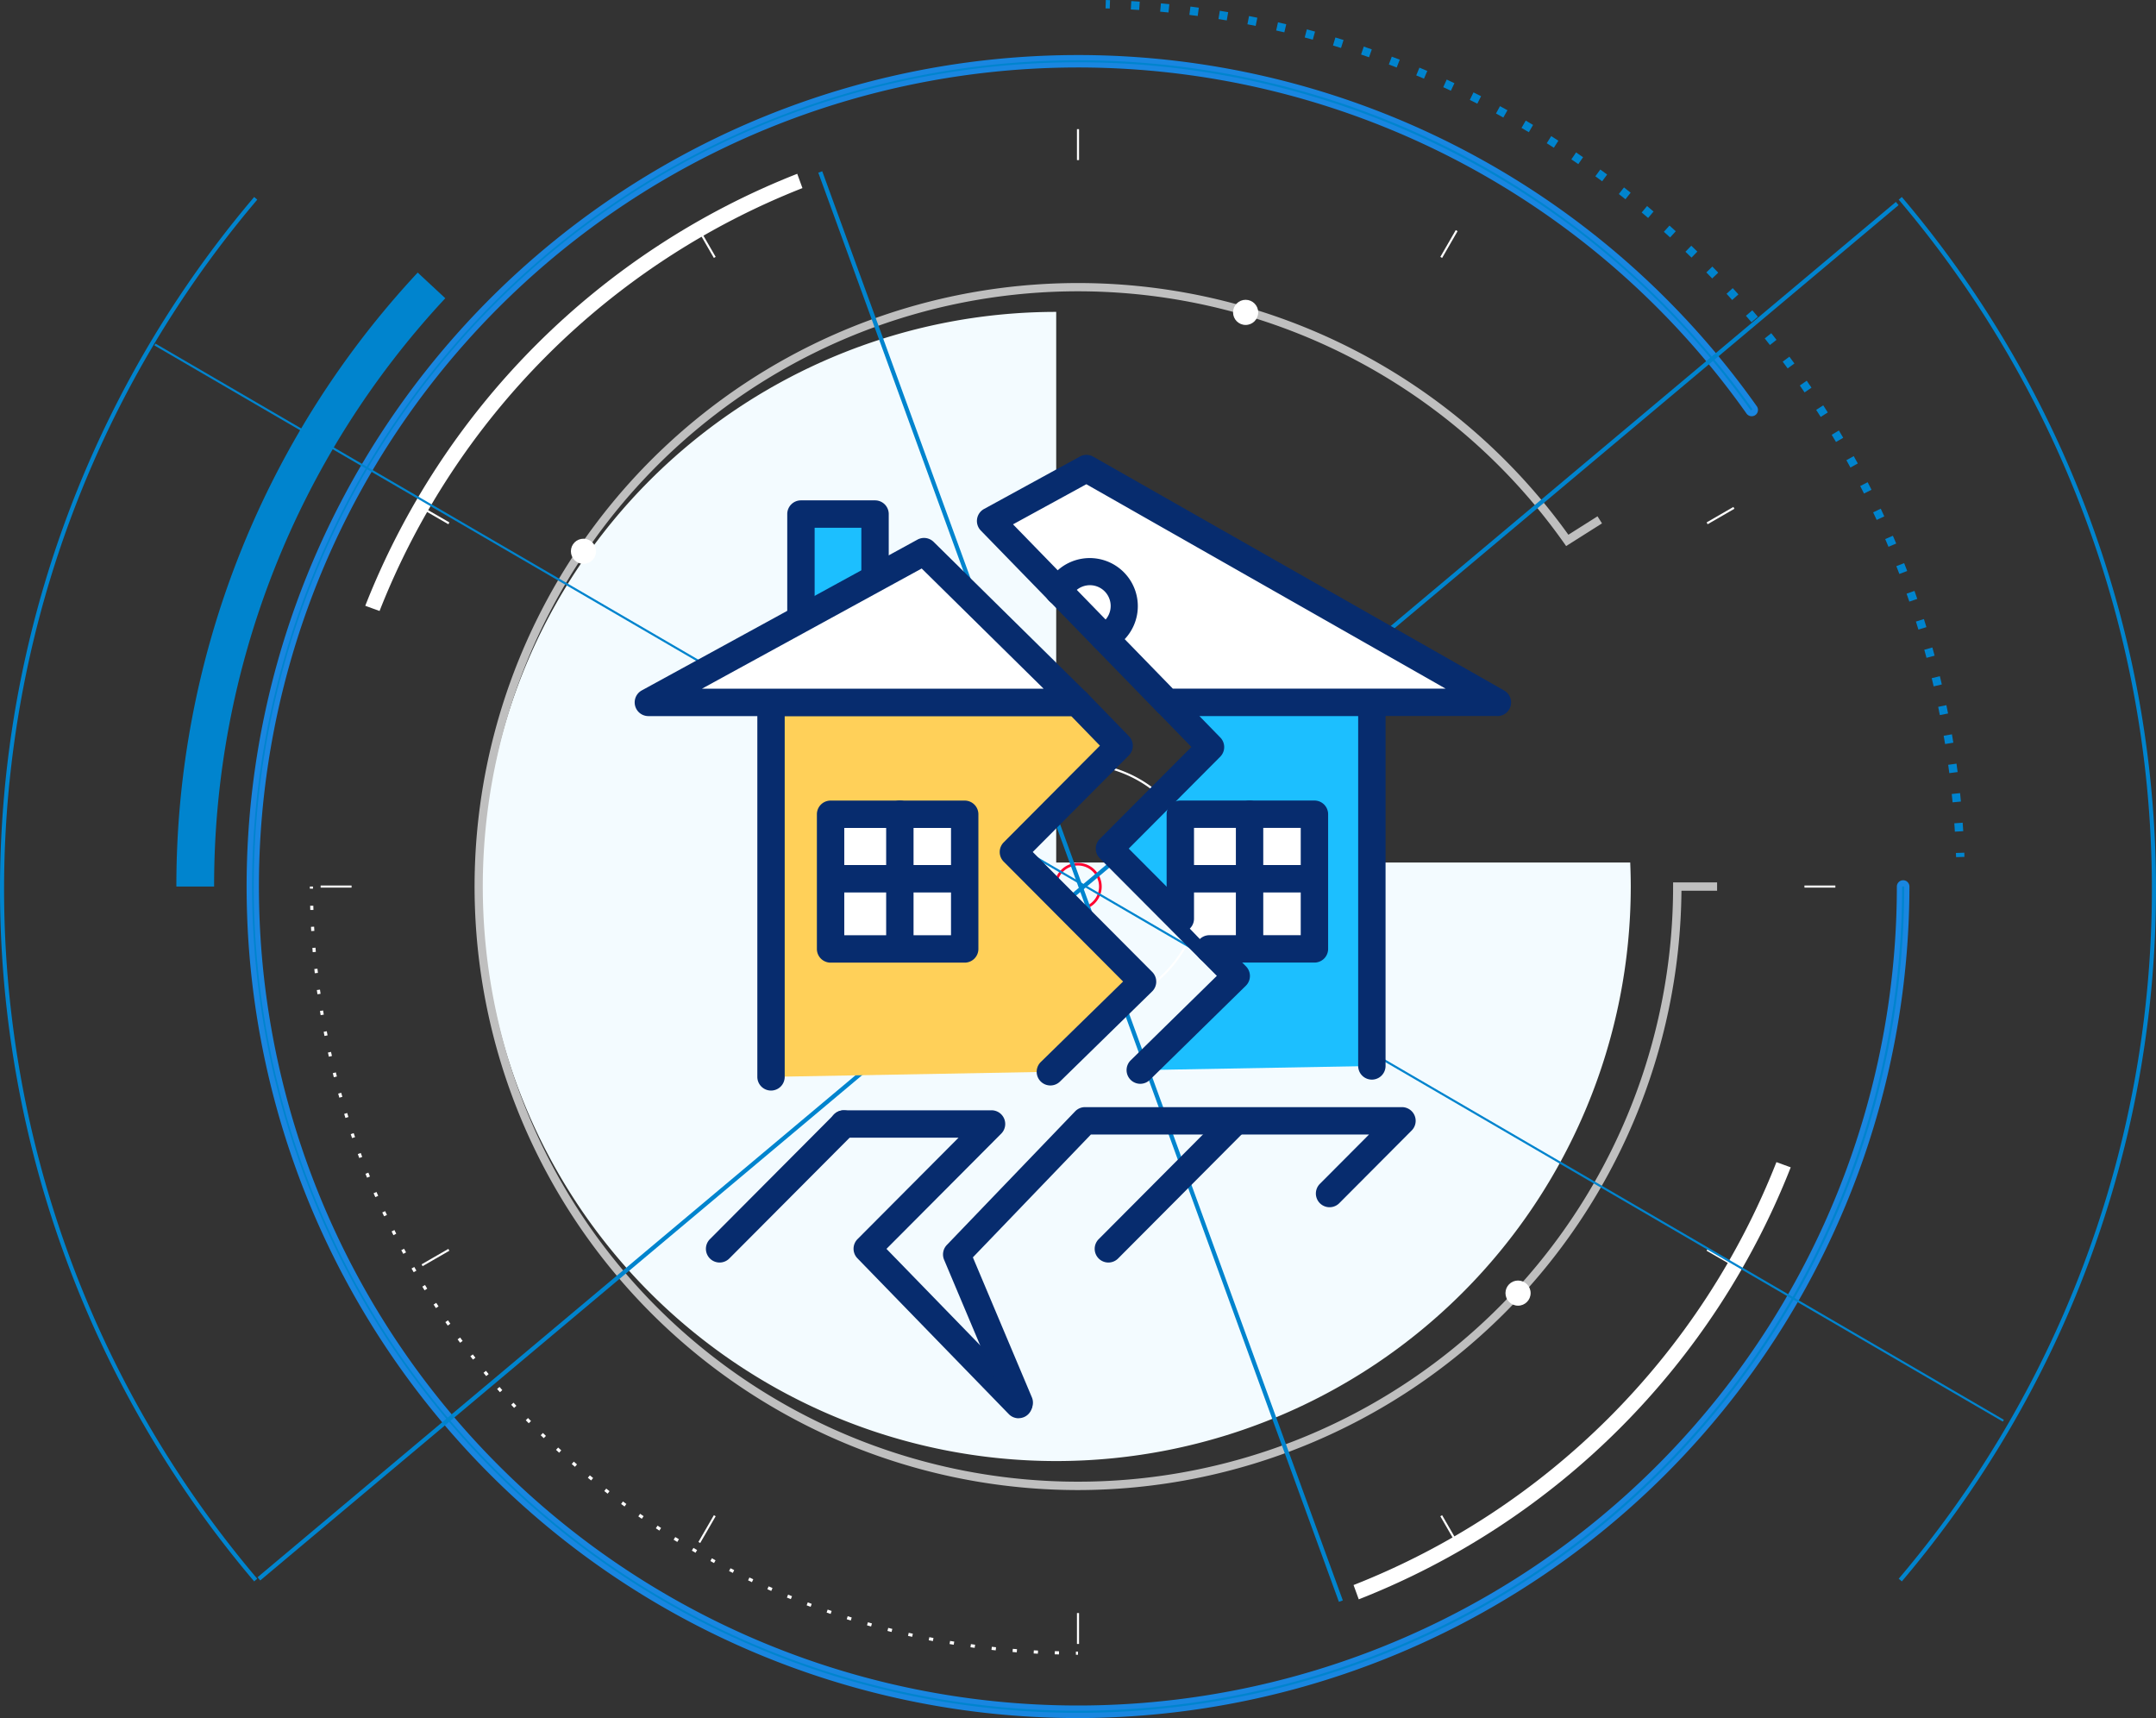 <svg xmlns="http://www.w3.org/2000/svg" width="117.622" height="93.725" viewBox="0 0 117.622 93.725">
  <rect x="0" y="0" width="117.622" height="93.725" fill="#333333" stroke="none"/>
  <g id="Group_1655" data-name="Group 1655" transform="translate(-662.378 -736)">
    <g id="Component_12_3" data-name="Component 12 – 3" transform="translate(662.378 736)">
      <g id="Group_676" data-name="Group 676" transform="translate(-1005.378 -709.947)">
        <path id="Path_269" data-name="Path 269" d="M1063,757V726.961a31.345,31.345,0,1,0,31.345,31.345c0-.438-.012-.873-.029-1.306Z" fill="#f3fbff"/>
      </g>
      <g id="Group_829" data-name="Group 829" transform="translate(-1005.378 -709.947)">
        <g id="Group_805" data-name="Group 805">
          <g id="Group_679" data-name="Group 679">
            <g id="Group_678" data-name="Group 678">
              <g id="Group_677" data-name="Group 677">
                <path id="Path_270" data-name="Path 270" d="M1064.189,803.672a45.361,45.361,0,1,1,37.033-71.562.343.343,0,0,1-.56.4,44.679,44.679,0,1,0,8.2,25.8.343.343,0,0,1,.686,0A45.413,45.413,0,0,1,1064.189,803.672Z" fill="#1986e0"/>
              </g>
            </g>
          </g>
          <g id="Group_682" data-name="Group 682">
            <g id="Group_681" data-name="Group 681">
              <g id="Group_680" data-name="Group 680">
                <path id="Path_271" data-name="Path 271" d="M1064.189,803.386a45.075,45.075,0,1,1,21.036-84.95,45.472,45.472,0,0,1,15.764,13.839l-.094.067a44.964,44.964,0,1,0,8.255,25.969h.114a45.074,45.074,0,0,1-45.075,45.075Z" fill="#0084ce"/>
              </g>
            </g>
          </g>
          <g id="Group_685" data-name="Group 685" style="mix-blend-mode: color-dodge;isolation: isolate">
            <g id="Group_684" data-name="Group 684">
              <g id="Group_683" data-name="Group 683">
                <path id="Path_272" data-name="Path 272" d="M1064.189,791.234a32.923,32.923,0,1,1,26.753-52.116l1.59-1.005.244.386-1.956,1.237-.125-.177a32.469,32.469,0,1,0,5.96,18.752v-.228h2.4v.457h-1.944A32.96,32.96,0,0,1,1064.189,791.234Z" fill="#bfbfbf"/>
              </g>
            </g>
          </g>
          <g id="Group_695" data-name="Group 695">
            <g id="Group_688" data-name="Group 688">
              <g id="Group_687" data-name="Group 687">
                <g id="Group_686" data-name="Group 686">
                  <path id="Path_273" data-name="Path 273" d="M1064.189,800.217h-.115v-.172h.114Z" fill="#fff"/>
                </g>
              </g>
            </g>
            <g id="Group_691" data-name="Group 691">
              <g id="Group_690" data-name="Group 690">
                <g id="Group_689" data-name="Group 689">
                  <path id="Path_274" data-name="Path 274" d="M1063.15,800.2l-.231-.006.006-.172.229.007ZM1062,800.16l-.23-.012.009-.171.23.012Zm-1.152-.075-.23-.018.015-.172.229.019Zm-1.149-.107-.23-.025.019-.17.229.025Zm-1.147-.138-.229-.031.024-.17.228.031Zm-1.142-.169-.228-.038.029-.169.226.037Zm-1.137-.2-.227-.044.033-.168.226.044Zm-1.131-.232-.226-.051.038-.167.225.05Zm-1.124-.264-.224-.057.043-.166.223.056Zm-1.117-.3-.222-.063.047-.165.222.063Zm-1.107-.326-.222-.069.052-.164.22.069Zm-1.1-.358-.219-.075.056-.162.218.075Zm-1.091-.388-.218-.082.061-.16.216.081Zm-1.081-.419-.214-.087.065-.159.214.087Zm-1.068-.448-.212-.093.07-.157.211.093Zm-1.054-.478-.209-.1.073-.155.209.1Zm-1.041-.506-.206-.1.078-.153.2.1Zm-1.026-.536-.2-.11.082-.151.2.11Zm-1.01-.563-.2-.116.086-.148.2.116Zm-.995-.59-.2-.121.09-.146.2.12Zm-.977-.618-.193-.127.094-.143.192.126Zm-.96-.644-.19-.132.1-.141.19.131Zm-.941-.671-.187-.137.1-.138.186.137Zm-.923-.7-.182-.142.106-.134.181.141Zm-.9-.721-.178-.147.109-.131.178.146Zm-.883-.745-.174-.151.113-.13.174.152Zm-.862-.768-.169-.157.116-.126.169.156Zm-.84-.793-.165-.161.12-.122.165.16Zm-.818-.814-.161-.166.123-.119.161.165Zm-.8-.837-.157-.17.127-.115.156.169Zm-.772-.857-.152-.174.13-.113.151.174Zm-.748-.879-.147-.178.133-.109.146.178Zm-.724-.9-.141-.183.135-.1.141.181Zm-.7-.918-.137-.186.138-.1.136.185Zm-.673-.937-.132-.189.142-.1.13.188Zm-.647-.954-.126-.193.144-.093.125.192Zm-.62-.971-.121-.2.146-.09.121.2Zm-.593-.988-.116-.2.149-.085.115.2Zm-.566-1-.11-.2.151-.081.109.2Zm-.538-1.018-.1-.205.153-.077.1.2Zm-.509-1.032-.1-.208.155-.073.1.207Zm-.48-1.046-.093-.211.158-.068.092.209Zm-.451-1.059-.087-.213.159-.064.086.212Zm-.423-1.073-.081-.216.16-.06.081.215Zm-.393-1.086-.075-.218.162-.055.075.217Zm-.363-1.1-.069-.22.164-.051.068.219Zm-.333-1.106-.062-.222.165-.046.062.221Zm-.3-1.114-.057-.224.167-.042.056.223Zm-.271-1.123-.05-.225.167-.037.051.224Zm-.239-1.13-.044-.226.168-.033.044.226Zm-.208-1.135-.038-.228.17-.028.037.227Zm-.176-1.141-.032-.229.17-.023.032.227Zm-.145-1.146-.025-.23.17-.018.025.229Zm-.113-1.149-.019-.231.171-.013.019.229Zm-.082-1.152-.013-.23.172-.009.012.229Zm-.05-1.151-.007-.231.172,0,.006.23Z" fill="#fff"/>
                </g>
              </g>
            </g>
            <g id="Group_694" data-name="Group 694">
              <g id="Group_693" data-name="Group 693">
                <g id="Group_692" data-name="Group 692">
                  <rect id="Rectangle_241" data-name="Rectangle 241" width="0.171" height="0.114" transform="translate(1022.283 758.311) rotate(-0.114)" fill="#fff"/>
                </g>
              </g>
            </g>
          </g>
          <g id="Group_705" data-name="Group 705">
            <g id="Group_698" data-name="Group 698">
              <g id="Group_697" data-name="Group 697">
                <g id="Group_696" data-name="Group 696">
                  <path id="Path_275" data-name="Path 275" d="M1065.921,710.412l-.228-.008.014-.457.229.008Z" fill="#0084ce"/>
                </g>
              </g>
            </g>
            <g id="Group_701" data-name="Group 701">
              <g id="Group_700" data-name="Group 700">
                <g id="Group_699" data-name="Group 699">
                  <path id="Path_276" data-name="Path 276" d="M1112.027,755.317c-.009-.153-.019-.3-.03-.457l.456-.032c.011.153.021.307.031.461Zm-.125-1.6c-.014-.153-.03-.3-.045-.456l.455-.048c.015.153.031.307.045.461Zm-.178-1.594c-.02-.152-.04-.3-.061-.454l.453-.063c.021.153.042.306.062.459Zm-.231-1.587c-.025-.151-.05-.3-.076-.452l.45-.078c.027.152.052.3.077.456Zm-.285-1.579c-.03-.149-.06-.3-.091-.449l.447-.093c.032.151.063.3.092.454Zm-.337-1.567c-.035-.149-.071-.3-.107-.446l.445-.108c.036.15.071.3.107.45Zm-.391-1.556c-.039-.147-.08-.295-.121-.442l.441-.123c.041.149.082.3.122.447Zm-.442-1.541c-.045-.147-.09-.292-.136-.438l.436-.138c.046.147.092.294.137.442Zm-.494-1.526c-.05-.145-.1-.289-.151-.433l.431-.152q.078.218.153.437Zm-.545-1.509q-.081-.213-.165-.425l.426-.167c.056.143.111.286.166.43Zm-.594-1.483c-.059-.141-.118-.281-.178-.42l.419-.181c.061.141.121.282.181.424Zm-.643-1.464c-.064-.138-.128-.276-.193-.414l.414-.2c.065.139.13.279.194.419Zm-.692-1.441q-.1-.2-.207-.408l.407-.209c.07.137.14.274.209.412Zm-.74-1.418c-.073-.134-.147-.268-.221-.4l.4-.222c.074.134.149.269.222.4Zm-.788-1.393q-.116-.2-.234-.393l.392-.236q.119.2.236.4Zm-.834-1.367q-.123-.193-.247-.385l.384-.248c.084.129.167.258.249.388Zm-.88-1.338c-.086-.126-.172-.252-.259-.377l.376-.261q.132.189.261.38Zm-.923-1.309c-.09-.123-.181-.245-.272-.368l.366-.273c.092.123.184.247.275.372Zm-.967-1.277q-.141-.18-.284-.359l.357-.285c.1.12.192.241.286.362Zm-1.009-1.244c-.1-.117-.2-.234-.3-.35l.348-.3c.1.117.2.235.3.353Zm-1.051-1.211-.307-.34.337-.308q.156.169.311.342Zm-1.09-1.176c-.106-.11-.212-.22-.319-.329l.327-.319c.108.11.215.22.322.332ZM1097.659,724c-.11-.107-.219-.213-.33-.319l.317-.33c.111.106.222.213.332.321Zm-1.167-1.1c-.113-.1-.226-.206-.34-.308l.305-.34c.115.1.23.206.343.31Zm-1.2-1.062c-.117-.1-.233-.2-.351-.3l.294-.351.353.3Zm-1.238-1.021-.36-.285.282-.36.363.287Zm-1.271-.98c-.123-.092-.246-.182-.37-.272l.27-.37q.188.137.373.275Zm-1.3-.937-.378-.26.257-.378.382.262Zm-1.334-.893-.387-.247.244-.387q.2.125.39.25Zm-1.364-.848q-.2-.119-.4-.234l.231-.4q.2.117.4.237Zm-1.392-.8q-.2-.111-.4-.221l.218-.4.407.223Zm-1.419-.756-.409-.206.2-.41.414.209Zm-1.443-.707-.416-.193.19-.416.421.2Zm-1.467-.658c-.14-.06-.281-.12-.423-.179l.176-.422.428.181Zm-1.488-.609-.429-.164.161-.428.434.166Zm-1.509-.558c-.144-.05-.289-.1-.435-.15l.147-.433c.147.05.293.1.439.152Zm-1.528-.507c-.146-.046-.293-.091-.439-.135l.132-.438.444.137Zm-1.54-.454c-.147-.041-.3-.08-.442-.12l.117-.442.447.122Zm-1.553-.4c-.148-.036-.3-.071-.446-.1l.1-.446.45.106Zm-1.564-.349q-.225-.047-.45-.09l.088-.449.453.091Zm-1.577-.3-.452-.075.072-.451c.153.024.305.049.457.075Zm-1.585-.243-.455-.059.058-.454c.153.019.306.039.458.06Zm-1.593-.19-.456-.044.042-.455q.231.021.46.045Zm-1.6-.136-.457-.029.027-.457c.154.009.308.019.461.03Z" fill="#0084ce"/>
                </g>
              </g>
            </g>
            <g id="Group_704" data-name="Group 704">
              <g id="Group_703" data-name="Group 703">
                <g id="Group_702" data-name="Group 702">
                  <path id="Path_277" data-name="Path 277" d="M1112.093,756.706l-.008-.227.457-.017.008.23Z" fill="#0084ce"/>
                </g>
              </g>
            </g>
          </g>
          <g id="Group_708" data-name="Group 708" style="mix-blend-mode: color-dodge;isolation: isolate">
            <g id="Group_707" data-name="Group 707">
              <g id="Group_706" data-name="Group 706">
                <path id="Path_278" data-name="Path 278" d="M1017.059,758.311H1015a49.023,49.023,0,0,1,13.166-33.494l1.506,1.4A46.975,46.975,0,0,0,1017.059,758.311Z" fill="#0084ce"/>
              </g>
            </g>
          </g>
          <g id="Group_745" data-name="Group 745">
            <g id="Group_711" data-name="Group 711">
              <g id="Group_710" data-name="Group 710">
                <g id="Group_709" data-name="Group 709">
                  <rect id="Rectangle_242" data-name="Rectangle 242" width="0.114" height="1.687" transform="translate(1064.132 716.993)" fill="#fff"/>
                </g>
              </g>
            </g>
            <g id="Group_714" data-name="Group 714">
              <g id="Group_713" data-name="Group 713">
                <g id="Group_712" data-name="Group 712">
                  <rect id="Rectangle_243" data-name="Rectangle 243" width="0.114" height="1.686" transform="translate(1043.48 722.557) rotate(-30.001)" fill="#fff"/>
                </g>
              </g>
            </g>
            <g id="Group_717" data-name="Group 717">
              <g id="Group_716" data-name="Group 716">
                <g id="Group_715" data-name="Group 715">
                  <rect id="Rectangle_244" data-name="Rectangle 244" width="0.114" height="1.686" transform="translate(1028.378 737.702) rotate(-59.999)" fill="#fff"/>
                </g>
              </g>
            </g>
            <g id="Group_720" data-name="Group 720">
              <g id="Group_719" data-name="Group 719">
                <g id="Group_718" data-name="Group 718">
                  <rect id="Rectangle_245" data-name="Rectangle 245" width="1.687" height="0.114" transform="translate(1022.871 758.254)" fill="#fff"/>
                </g>
              </g>
            </g>
            <g id="Group_723" data-name="Group 723">
              <g id="Group_722" data-name="Group 722">
                <g id="Group_721" data-name="Group 721">
                  <rect id="Rectangle_246" data-name="Rectangle 246" width="1.686" height="0.114" transform="matrix(0.866, -0.499, 0.499, 0.866, 1028.377, 778.92)" fill="#fff"/>
                </g>
              </g>
            </g>
            <g id="Group_726" data-name="Group 726">
              <g id="Group_725" data-name="Group 725">
                <g id="Group_724" data-name="Group 724">
                  <rect id="Rectangle_247" data-name="Rectangle 247" width="1.687" height="0.114" transform="translate(1043.48 794.065) rotate(-59.976)" fill="#fff"/>
                </g>
              </g>
            </g>
            <g id="Group_729" data-name="Group 729">
              <g id="Group_728" data-name="Group 728">
                <g id="Group_727" data-name="Group 727">
                  <rect id="Rectangle_248" data-name="Rectangle 248" width="0.114" height="1.686" transform="translate(1064.132 797.943)" fill="#fff"/>
                </g>
              </g>
            </g>
            <g id="Group_732" data-name="Group 732">
              <g id="Group_731" data-name="Group 731">
                <g id="Group_730" data-name="Group 730">
                  <rect id="Rectangle_249" data-name="Rectangle 249" width="0.114" height="1.687" transform="translate(1083.955 792.662) rotate(-30)" fill="#fff"/>
                </g>
              </g>
            </g>
            <g id="Group_735" data-name="Group 735">
              <g id="Group_734" data-name="Group 734">
                <g id="Group_733" data-name="Group 733">
                  <rect id="Rectangle_250" data-name="Rectangle 250" width="0.114" height="1.687" transform="translate(1098.482 778.177) rotate(-60)" fill="#fff"/>
                </g>
              </g>
            </g>
            <g id="Group_738" data-name="Group 738">
              <g id="Group_737" data-name="Group 737">
                <g id="Group_736" data-name="Group 736">
                  <rect id="Rectangle_251" data-name="Rectangle 251" width="1.686" height="0.114" transform="translate(1103.821 758.254)" fill="#fff"/>
                </g>
              </g>
            </g>
            <g id="Group_741" data-name="Group 741">
              <g id="Group_740" data-name="Group 740">
                <g id="Group_739" data-name="Group 739">
                  <rect id="Rectangle_252" data-name="Rectangle 252" width="1.687" height="0.114" transform="matrix(0.866, -0.5, 0.5, 0.866, 1098.483, 738.446)" fill="#fff"/>
                </g>
              </g>
            </g>
            <g id="Group_744" data-name="Group 744">
              <g id="Group_743" data-name="Group 743">
                <g id="Group_742" data-name="Group 742">
                  <rect id="Rectangle_253" data-name="Rectangle 253" width="1.686" height="0.114" transform="matrix(0.499, -0.866, 0.866, 0.499, 1083.956, 723.961)" fill="#fff"/>
                </g>
              </g>
            </g>
          </g>
          <g id="Group_759" data-name="Group 759">
            <g id="Group_758" data-name="Group 758">
              <g id="Group_751" data-name="Group 751">
                <g id="Group_750" data-name="Group 750">
                  <g id="Group_749" data-name="Group 749">
                    <g id="Group_748" data-name="Group 748">
                      <g id="Group_747" data-name="Group 747">
                        <g id="Group_746" data-name="Group 746">
                          <path id="Path_279" data-name="Path 279" d="M1049.156,720.208a40.86,40.86,0,0,0-23.071,23.07l-.78-.284a41.7,41.7,0,0,1,23.567-23.566Z" fill="#fff"/>
                        </g>
                      </g>
                    </g>
                  </g>
                </g>
              </g>
              <g id="Group_757" data-name="Group 757">
                <g id="Group_756" data-name="Group 756">
                  <g id="Group_755" data-name="Group 755">
                    <g id="Group_754" data-name="Group 754">
                      <g id="Group_753" data-name="Group 753">
                        <g id="Group_752" data-name="Group 752">
                          <path id="Path_280" data-name="Path 280" d="M1079.222,796.415a40.86,40.86,0,0,0,23.07-23.071l.78.284a41.7,41.7,0,0,1-23.566,23.567Z" fill="#fff"/>
                        </g>
                      </g>
                    </g>
                  </g>
                </g>
              </g>
            </g>
          </g>
          <g id="Group_794" data-name="Group 794">
            <g id="Group_784" data-name="Group 784">
              <g id="Group_765" data-name="Group 765">
                <g id="Group_764" data-name="Group 764">
                  <g id="Group_763" data-name="Group 763">
                    <g id="Group_762" data-name="Group 762">
                      <g id="Group_761" data-name="Group 761">
                        <g id="Group_760" data-name="Group 760">
                          <path id="Path_281" data-name="Path 281" d="M1071.587,758.311v.756l-.655-.378-.655-.378.655-.378.655-.378Z" fill="#fff"/>
                        </g>
                      </g>
                    </g>
                  </g>
                </g>
              </g>
              <g id="Group_771" data-name="Group 771">
                <g id="Group_770" data-name="Group 770">
                  <g id="Group_769" data-name="Group 769">
                    <g id="Group_768" data-name="Group 768">
                      <g id="Group_767" data-name="Group 767">
                        <g id="Group_766" data-name="Group 766">
                          <path id="Path_282" data-name="Path 282" d="M1064.189,750.913h.756l-.378.655-.378.655-.378-.655-.378-.655Z" fill="#fff"/>
                        </g>
                      </g>
                    </g>
                  </g>
                </g>
              </g>
              <g id="Group_777" data-name="Group 777">
                <g id="Group_776" data-name="Group 776">
                  <g id="Group_775" data-name="Group 775">
                    <g id="Group_774" data-name="Group 774">
                      <g id="Group_773" data-name="Group 773">
                        <g id="Group_772" data-name="Group 772">
                          <path id="Path_283" data-name="Path 283" d="M1056.791,758.311v-.756l.655.378.655.378-.655.378-.655.378Z" fill="#fff"/>
                        </g>
                      </g>
                    </g>
                  </g>
                </g>
              </g>
              <g id="Group_783" data-name="Group 783">
                <g id="Group_782" data-name="Group 782">
                  <g id="Group_781" data-name="Group 781">
                    <g id="Group_780" data-name="Group 780">
                      <g id="Group_779" data-name="Group 779">
                        <g id="Group_778" data-name="Group 778">
                          <path id="Path_284" data-name="Path 284" d="M1064.189,765.709h-.756l.378-.655.378-.655.378.655.378.655Z" fill="#fff"/>
                        </g>
                      </g>
                    </g>
                  </g>
                </g>
              </g>
            </g>
            <g id="Group_790" data-name="Group 790">
              <g id="Group_789" data-name="Group 789">
                <g id="Group_788" data-name="Group 788">
                  <g id="Group_787" data-name="Group 787">
                    <g id="Group_786" data-name="Group 786">
                      <g id="Group_785" data-name="Group 785">
                        <path id="Path_285" data-name="Path 285" d="M1063.274,759.226a1.293,1.293,0,1,1,1.83,0A1.3,1.3,0,0,1,1063.274,759.226ZM1065,757.5a1.15,1.15,0,1,0,0,1.626A1.15,1.15,0,0,0,1065,757.5Z" fill="#ff002f"/>
                      </g>
                    </g>
                  </g>
                </g>
              </g>
            </g>
            <g id="Group_793" data-name="Group 793">
              <g id="Group_792" data-name="Group 792">
                <g id="Group_791" data-name="Group 791">
                  <path id="Path_286" data-name="Path 286" d="M1064.189,765.072a6.761,6.761,0,1,1,6.761-6.761A6.769,6.769,0,0,1,1064.189,765.072Zm0-13.408a6.647,6.647,0,1,0,6.647,6.647A6.655,6.655,0,0,0,1064.189,751.664Z" fill="#fff"/>
                </g>
              </g>
            </g>
          </g>
          <g id="Group_804" data-name="Group 804">
            <g id="Group_797" data-name="Group 797">
              <g id="Group_796" data-name="Group 796">
                <g id="Group_795" data-name="Group 795">
                  <circle id="Ellipse_17" data-name="Ellipse 17" cx="0.686" cy="0.686" r="0.686" transform="translate(1087.51 779.803)" fill="#fff"/>
                </g>
              </g>
            </g>
            <g id="Group_800" data-name="Group 800">
              <g id="Group_799" data-name="Group 799">
                <g id="Group_798" data-name="Group 798">
                  <circle id="Ellipse_18" data-name="Ellipse 18" cx="0.686" cy="0.686" r="0.686" transform="translate(1036.524 739.335)" fill="#fff"/>
                </g>
              </g>
            </g>
            <g id="Group_803" data-name="Group 803">
              <g id="Group_802" data-name="Group 802">
                <g id="Group_801" data-name="Group 801">
                  <circle id="Ellipse_19" data-name="Ellipse 19" cx="0.686" cy="0.686" r="0.686" transform="translate(1072.648 726.302)" fill="#fff"/>
                </g>
              </g>
            </g>
          </g>
        </g>
        <g id="Group_828" data-name="Group 828">
          <g id="Group_818" data-name="Group 818" style="mix-blend-mode: color-dodge;isolation: isolate">
            <g id="Group_811" data-name="Group 811">
              <g id="Group_810" data-name="Group 810">
                <g id="Group_809" data-name="Group 809">
                  <g id="Group_808" data-name="Group 808">
                    <g id="Group_807" data-name="Group 807">
                      <g id="Group_806" data-name="Group 806">
                        <path id="Path_287" data-name="Path 287" d="M1019.244,796.216a58.35,58.35,0,0,1,0-75.522l.17.145a58.125,58.125,0,0,0,0,75.232Z" fill="#0084ce"/>
                      </g>
                    </g>
                  </g>
                </g>
              </g>
            </g>
            <g id="Group_817" data-name="Group 817">
              <g id="Group_816" data-name="Group 816">
                <g id="Group_815" data-name="Group 815">
                  <g id="Group_814" data-name="Group 814">
                    <g id="Group_813" data-name="Group 813">
                      <g id="Group_812" data-name="Group 812">
                        <path id="Path_288" data-name="Path 288" d="M1109.134,796.216l-.171-.145a58.125,58.125,0,0,0,0-75.232l.171-.145a58.35,58.35,0,0,1,0,75.522Z" fill="#0084ce"/>
                      </g>
                    </g>
                  </g>
                </g>
              </g>
            </g>
          </g>
          <g id="Group_821" data-name="Group 821" style="mix-blend-mode: color-dodge;isolation: isolate">
            <g id="Group_820" data-name="Group 820">
              <g id="Group_819" data-name="Group 819">
                <rect id="Rectangle_254" data-name="Rectangle 254" width="116.685" height="0.229" transform="matrix(0.766, -0.643, 0.643, 0.766, 1019.428, 795.99)" fill="#0084ce"/>
              </g>
            </g>
          </g>
          <g id="Group_824" data-name="Group 824" style="mix-blend-mode: color-dodge;isolation: isolate">
            <g id="Group_823" data-name="Group 823">
              <g id="Group_822" data-name="Group 822">
                <rect id="Rectangle_255" data-name="Rectangle 255" width="0.229" height="82.976" transform="translate(1050.021 719.368) rotate(-20.016)" fill="#0084ce"/>
              </g>
            </g>
          </g>
          <g id="Group_827" data-name="Group 827" style="mix-blend-mode: color-dodge;isolation: isolate">
            <g id="Group_826" data-name="Group 826">
              <g id="Group_825" data-name="Group 825">
                <path id="Path_289" data-name="Path 289" d="M1114.644,787.5,1013.8,728.79l.058-.1L1114.7,787.4Z" fill="#0084ce"/>
              </g>
            </g>
          </g>
        </g>
      </g>
    </g>
    <g id="Group_1645" data-name="Group 1645" transform="translate(-520.153 -244.762)">
      <path id="Path_486" data-name="Path 486" d="M1302.166,1041.2v-5.37h4.043v3.534" transform="translate(-75.939 -27.022)" fill="#1cbfff"/>
      <path id="Path_487" data-name="Path 487" d="M1295.913,1035.691a.747.747,0,0,1-.747-.747v-5.37a.747.747,0,0,1,.747-.747h4.043a.747.747,0,0,1,.747.747v3.534a.747.747,0,1,1-1.494,0v-2.786h-2.549v4.623A.747.747,0,0,1,1295.913,1035.691Z" transform="translate(-69.686 -20.769)" fill="#072c6e"/>
      <path id="Path_488" data-name="Path 488" d="M1327.3,1357.386a.745.745,0,0,1-.536-.226l-8.258-8.5a.747.747,0,0,1,.006-1.048l5.509-5.532h-6.263a.747.747,0,0,1,0-1.495h8.062a.747.747,0,0,1,.53,1.275l-6.26,6.285,7.745,7.969a.747.747,0,0,1-.536,1.268Z" transform="translate(-89.197 -299.254)" fill="#072c6e"/>
      <path id="Path_489" data-name="Path 489" d="M1378.938,1355.81a.747.747,0,0,1-.689-.457l-3.41-8.09a.747.747,0,0,1,.149-.808l7-7.289a.748.748,0,0,1,.539-.23h17.291a.747.747,0,0,1,.53,1.274l-3.95,3.966a.747.747,0,1,1-1.059-1.054l2.681-2.691h-15.173l-6.438,6.7,3.219,7.637a.748.748,0,0,1-.688,1.038Z" transform="translate(-140.802 -297.777)" fill="#072c6e"/>
      <path id="Path_490" data-name="Path 490" d="M1453.054,1348.891a.747.747,0,0,1-.529-1.275l6.779-6.806a.747.747,0,0,1,1.059,1.054l-6.779,6.806A.745.745,0,0,1,1453.054,1348.891Z" transform="translate(-210.054 -299.255)" fill="#072c6e"/>
      <path id="Path_491" data-name="Path 491" d="M1254.347,1348.893a.747.747,0,0,1-.529-1.275l6.779-6.806a.747.747,0,0,1,1.059,1.054l-6.779,6.806A.745.745,0,0,1,1254.347,1348.893Z" transform="translate(-32.557 -299.257)" fill="#072c6e"/>
      <path id="Path_492" data-name="Path 492" d="M1286.878,1152.475v-20.433h16.693l2.3,2.37-5.767,5.795,7.045,7.073-5.028,4.917" transform="translate(-62.283 -112.967)" fill="#ffd059"/>
      <path id="Path_493" data-name="Path 493" d="M1280.625,1146.969a.747.747,0,0,1-.747-.747v-20.433a.747.747,0,0,1,.747-.747h16.692a.747.747,0,0,1,.536.227l2.3,2.37a.747.747,0,0,1-.007,1.047l-5.243,5.268,6.52,6.546a.748.748,0,0,1-.007,1.062l-5.028,4.916a.747.747,0,0,1-1.045-1.068l4.489-4.389-6.513-6.539a.747.747,0,0,1,0-1.054l5.25-5.274-1.569-1.616h-15.629v19.686A.747.747,0,0,1,1280.625,1146.969Z" transform="translate(-56.03 -106.714)" fill="#072c6e"/>
      <path id="Path_494" data-name="Path 494" d="M1461.531,1152.107l5.237-5.135-6.919-6.947,5.516-5.539-2.379-2.444h11.176v19.838" transform="translate(-216.791 -112.966)" fill="#1cbfff"/>
      <path id="Path_495" data-name="Path 495" d="M1455.279,1146.6a.747.747,0,0,1-.523-1.281l4.7-4.608-6.388-6.414a.747.747,0,0,1,0-1.054l5-5.018-1.866-1.917a.747.747,0,0,1,.535-1.268h11.176a.747.747,0,0,1,.747.747v19.838a.747.747,0,0,1-1.494,0v-19.091H1458.5l1.145,1.176a.747.747,0,0,1-.006,1.048l-4.99,5.012,6.394,6.42a.747.747,0,0,1-.006,1.061l-5.237,5.135A.745.745,0,0,1,1455.279,1146.6Z" transform="translate(-210.539 -106.714)" fill="#072c6e"/>
      <path id="Path_496" data-name="Path 496" d="M1399.113,1015.435l5.229-2.86,22.412,12.753h-18.021Z" transform="translate(-162.537 -6.252)" fill="#fff"/>
      <path id="Path_497" data-name="Path 497" d="M1420.5,1019.823H1402.48a.747.747,0,0,1-.536-.226l-9.621-9.893a.747.747,0,0,1,.177-1.176l5.229-2.86a.747.747,0,0,1,.728.006l22.412,12.753a.747.747,0,0,1-.37,1.4Zm-17.7-1.494h14.881l-19.6-11.151-4,2.188Z" transform="translate(-156.284)" fill="#072c6e"/>
      <path id="Path_498" data-name="Path 498" d="M1239.2,1054.975l-15.042,8.227h23.388Z" transform="translate(-6.253 -44.126)" fill="#fff"/>
      <path id="Path_499" data-name="Path 499" d="M1241.289,1057.7H1217.9a.747.747,0,0,1-.359-1.4l15.042-8.227a.747.747,0,0,1,.883.123l8.346,8.227a.747.747,0,0,1-.525,1.279Zm-20.465-1.494h18.643l-6.653-6.558Z" transform="translate(0 -37.873)" fill="#072c6e"/>
      <path id="Path_500" data-name="Path 500" d="M1430.163,1063.293a.747.747,0,0,1-.309-1.428,1.133,1.133,0,1,0-1.477-1.526.747.747,0,1,1-1.348-.644,2.623,2.623,0,1,1,3.442,3.532A.743.743,0,0,1,1430.163,1063.293Z" transform="translate(-187.408 -47.008)" fill="#072c6e"/>
      <rect id="Rectangle_417" data-name="Rectangle 417" width="7.317" height="7.346" transform="translate(1227.844 1025.182)" fill="#fff"/>
      <path id="Path_501" data-name="Path 501" d="M1318.377,1191.1h-7.317a.747.747,0,0,1-.747-.747v-7.346a.747.747,0,0,1,.747-.747h7.317a.747.747,0,0,1,.747.747v7.346A.747.747,0,0,1,1318.377,1191.1Zm-6.57-1.494h5.823v-5.852h-5.823Z" transform="translate(-83.216 -157.824)" fill="#072c6e"/>
      <path id="Path_502" data-name="Path 502" d="M1346.467,1190.789a.747.747,0,0,1-.747-.747v-7.035a.747.747,0,0,1,1.494,0v7.035A.747.747,0,0,1,1346.467,1190.789Z" transform="translate(-114.844 -157.825)" fill="#072c6e"/>
      <path id="Path_503" data-name="Path 503" d="M1320.65,1216.709h-7.007a.747.747,0,0,1,0-1.494h7.007a.747.747,0,1,1,0,1.494Z" transform="translate(-85.523 -187.262)" fill="#072c6e"/>
      <path id="Path_504" data-name="Path 504" d="M1496.057,1194.962v-5.7h7.317v7.346h-5.731" transform="translate(-249.134 -164.079)" fill="#fff"/>
      <path id="Path_505" data-name="Path 505" d="M1497.122,1191.1h-5.731a.747.747,0,1,1,0-1.494h4.984v-5.852h-5.822v4.953a.747.747,0,1,1-1.494,0v-5.7a.747.747,0,0,1,.747-.747h7.317a.747.747,0,0,1,.747.747v7.346A.747.747,0,0,1,1497.122,1191.1Z" transform="translate(-242.882 -157.827)" fill="#072c6e"/>
      <path id="Path_506" data-name="Path 506" d="M1525.209,1190.789a.747.747,0,0,1-.747-.747v-7.035a.747.747,0,0,1,1.494,0v7.035A.747.747,0,0,1,1525.209,1190.789Z" transform="translate(-274.507 -157.825)" fill="#072c6e"/>
      <path id="Path_507" data-name="Path 507" d="M1499.393,1216.709h-7.007a.747.747,0,0,1,0-1.494h7.007a.747.747,0,1,1,0,1.494Z" transform="translate(-245.187 -187.262)" fill="#072c6e"/>
    </g>
  </g>
</svg>
